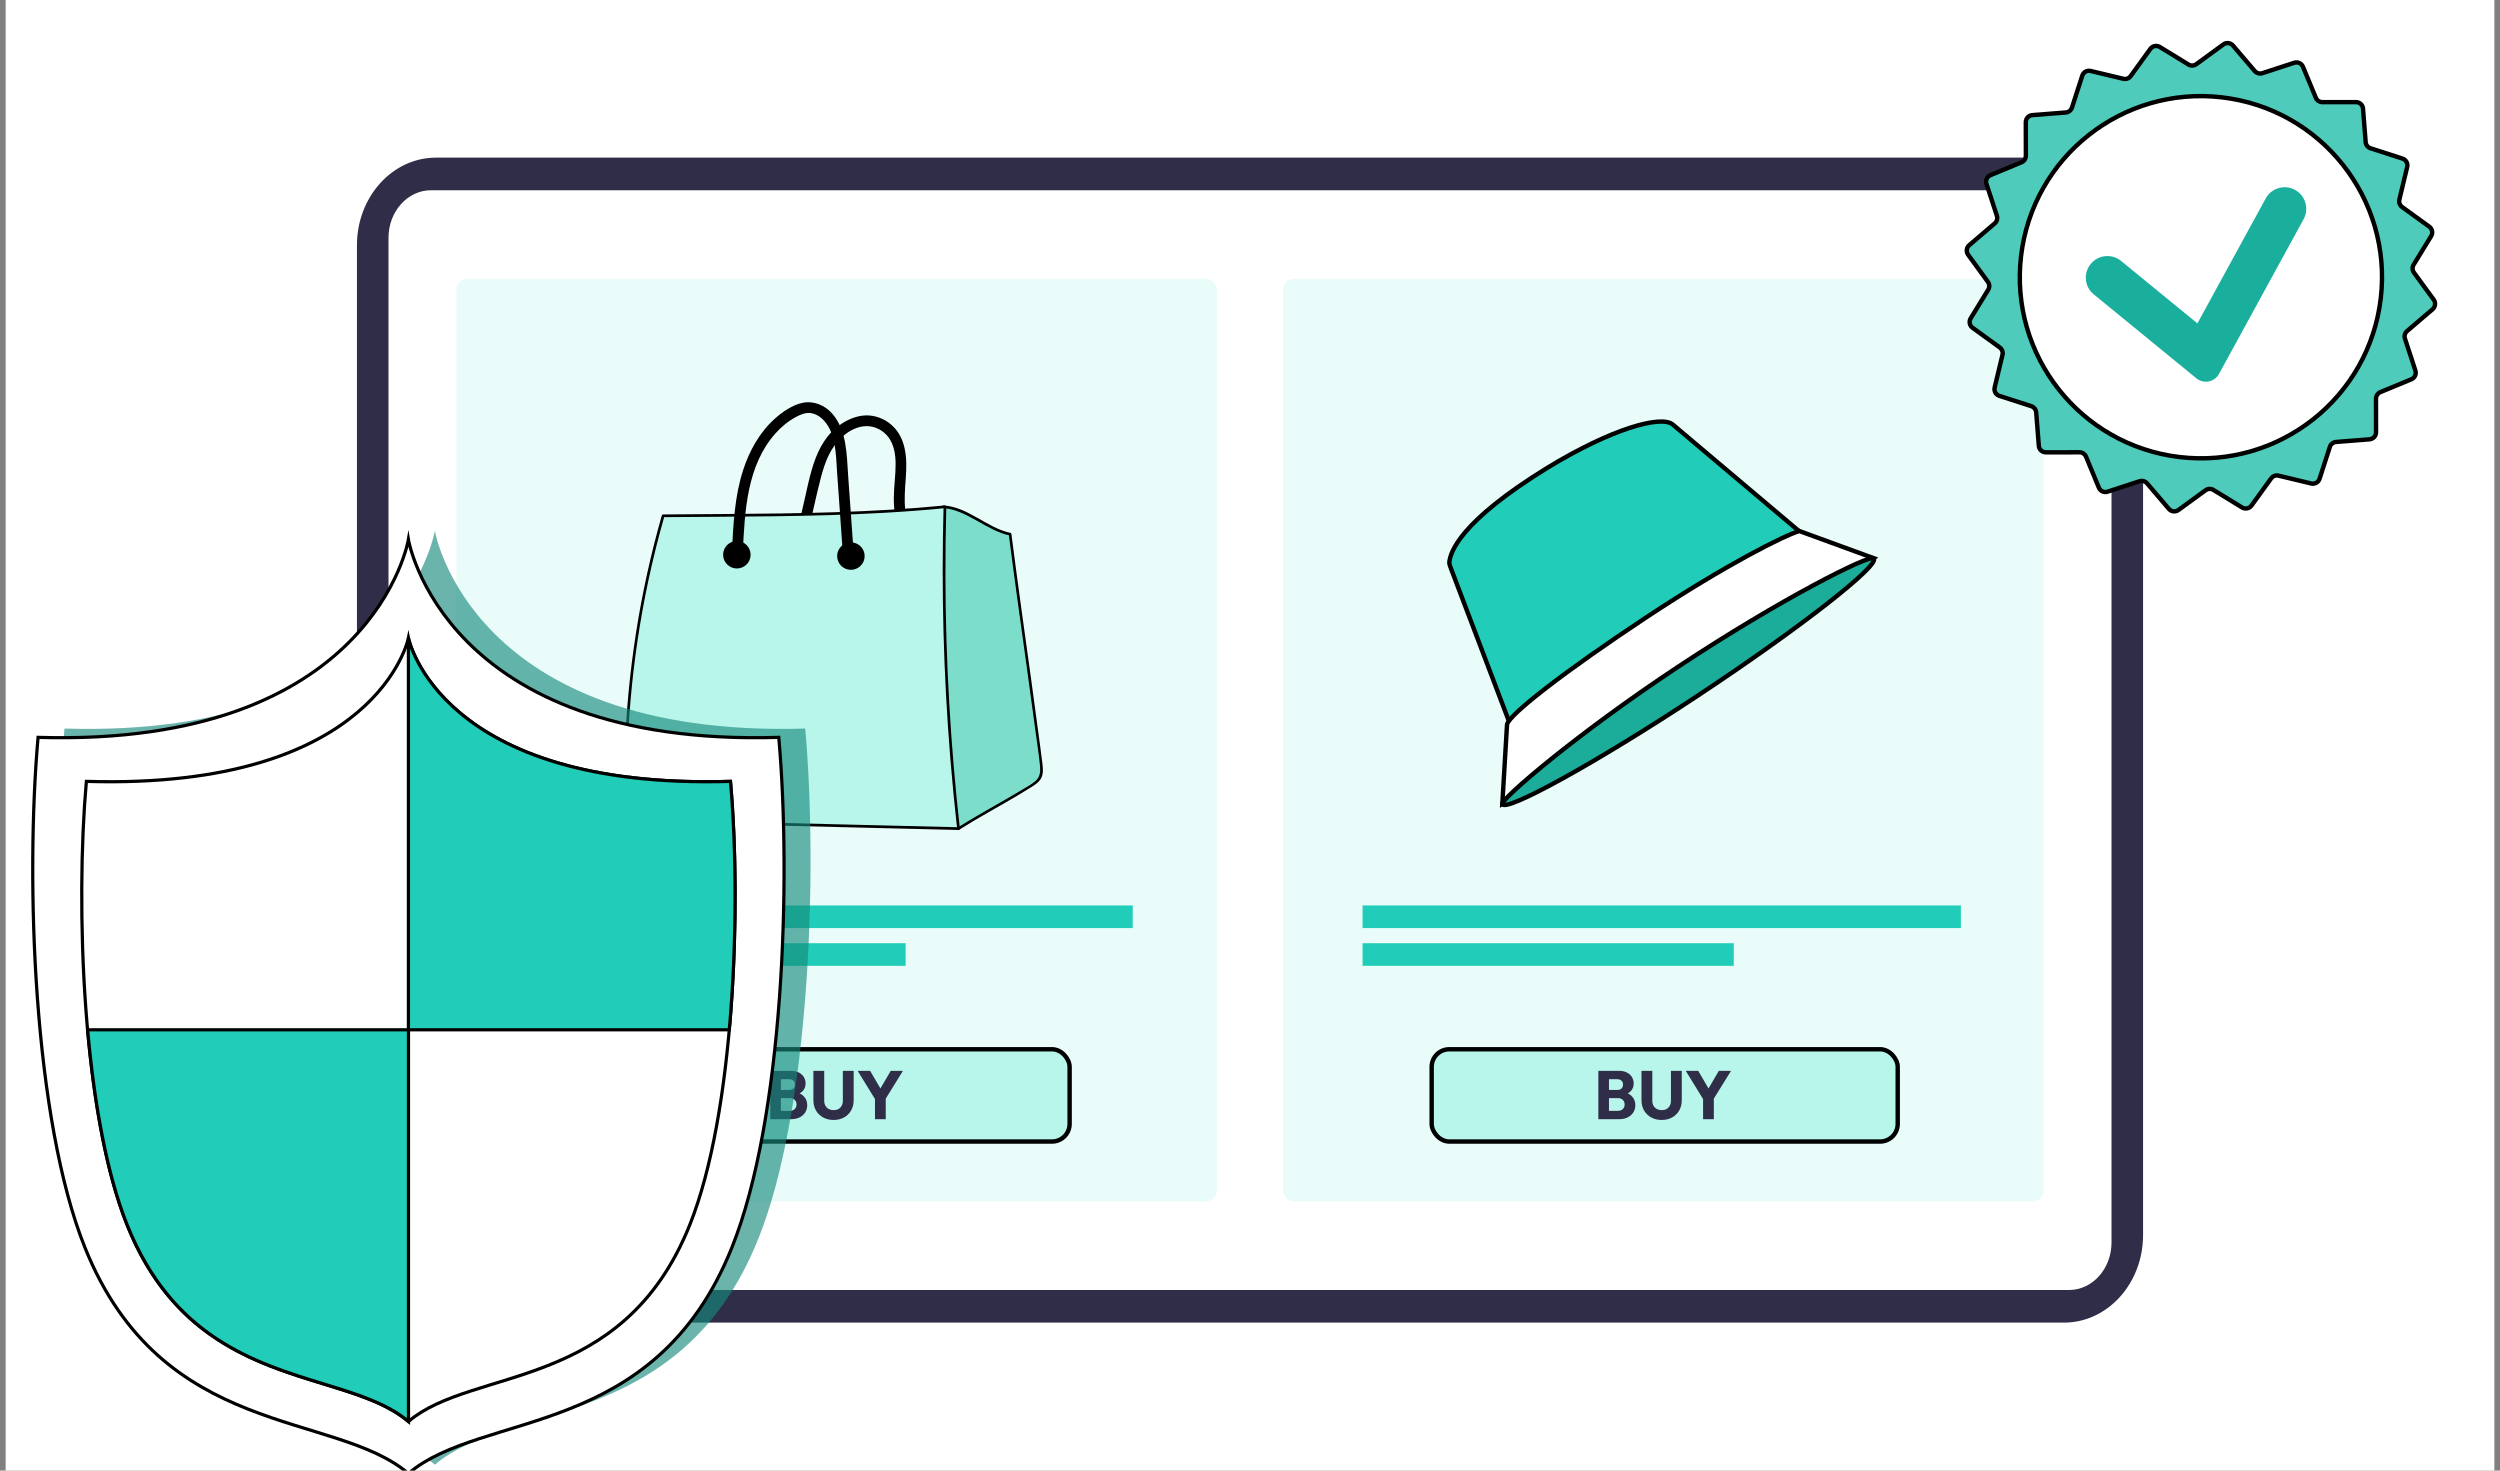 <svg width="340" height="200" viewBox="0 0 340 200" fill="none" xmlns="http://www.w3.org/2000/svg">
<rect x="0" y="0" width="340" height="200" fill="#808080" stroke="none"/>
<g clip-path="url(#clip0_1642_15439)">
<rect width="338.462" height="200" transform="translate(0.77)" fill="white"/>
<path d="M48.844 33.35L48.844 167.964C48.844 174.378 53.528 179.577 59.306 179.577L280.695 179.577C286.473 179.577 291.158 174.378 291.158 167.964L291.158 33.35C291.158 26.936 286.473 21.736 280.695 21.736L59.306 21.736C53.528 21.736 48.844 26.936 48.844 33.35Z" fill="#2F2D47" stroke="#2F2D47" stroke-width="0.599" stroke-miterlimit="10"/>
<path d="M52.836 72.754L52.836 32.343C52.836 28.76 55.431 25.873 58.619 25.873L281.383 25.873C284.586 25.873 287.167 28.776 287.167 32.343L287.167 168.97C287.167 172.553 284.571 175.44 281.383 175.44L58.619 175.44C55.416 175.44 52.836 172.537 52.836 168.97L52.836 126.967L52.836 72.754Z" fill="white"/>
<rect x="62.07" y="37.919" width="103.411" height="125.475" rx="1.433" fill="#DDFAF6" fill-opacity="0.64"/>
<rect x="72.684" y="123.14" width="81.368" height="3.077" fill="#21CDB8"/>
<rect x="72.684" y="128.277" width="50.483" height="3.077" fill="#21CDB8"/>
<g clip-path="url(#clip1_1642_15439)">
<path d="M109.714 73.307C110.354 70.507 110.929 67.681 111.654 64.901C112.194 62.843 112.973 60.768 114.621 59.331C115.512 58.554 116.686 57.947 117.889 57.953C119.016 57.959 120.14 58.545 120.812 59.443C121.588 60.477 121.791 61.792 121.803 63.05C121.818 64.566 121.579 66.07 121.561 67.583C121.543 69.238 121.756 70.904 122.177 72.506C122.198 72.582 122.216 72.706 122.251 72.78L122.29 72.915C122.322 72.836 122.325 72.83 122.298 72.897C122.263 73.071 122.198 73.207 122.207 73.398C122.228 73.872 122.608 74.293 123.095 74.308C124.039 74.337 124.369 72.806 123.369 72.656C122.977 72.597 122.576 72.753 122.461 73.171C122.366 73.519 122.579 74.019 122.977 74.078L123.03 74.087L122.705 73.898L122.732 73.931L122.517 73.41L122.528 73.31L122.717 72.986L122.782 72.942L123.154 72.841H123.095L123.466 72.942L123.49 72.959L123.679 73.283C123.729 73.436 123.637 73.486 123.702 73.342C123.729 73.28 123.747 73.218 123.758 73.151C123.797 72.962 123.773 72.78 123.729 72.597C123.64 72.229 123.528 71.87 123.443 71.502C123.286 70.813 123.168 70.112 123.104 69.409C122.968 67.945 123.071 66.5 123.183 65.04C123.393 62.334 123.289 59.305 120.918 57.524C119.892 56.752 118.573 56.37 117.296 56.526C116.019 56.682 114.763 57.315 113.734 58.16C111.994 59.587 111.032 61.707 110.416 63.821C110.029 65.143 109.752 66.497 109.445 67.84L108.283 72.924C108.071 73.845 109.492 74.24 109.705 73.316L109.714 73.307Z" fill="black"/>
<path d="M130.345 112.69C133.409 110.739 137.17 108.793 140.234 106.841C140.679 106.558 141.145 106.255 141.402 105.793C141.732 105.201 141.656 104.474 141.57 103.802C140.113 92.43 138.815 84.013 137.359 72.64C134.353 72.027 131.371 69.075 128.307 68.924C124.016 81.76 126.661 92.839 127.328 104.986C127.478 107.736 127.475 109.57 128.499 112.128L130.342 112.69H130.345Z" fill="#7CDDCB"/>
<path d="M130.445 112.851C133.043 111.199 135.763 109.748 138.411 108.178C139.057 107.796 139.7 107.404 140.334 107.001C140.836 106.683 141.358 106.333 141.623 105.782C141.909 105.184 141.847 104.501 141.77 103.865C141.667 103.032 141.558 102.202 141.449 101.372C140.662 95.354 139.809 89.343 138.98 83.331C138.491 79.771 138.01 76.209 137.553 72.644C137.544 72.567 137.503 72.485 137.417 72.467C134.179 71.781 131.699 68.946 128.319 68.746C128.236 68.74 128.165 68.808 128.142 68.881C126.033 75.226 125.511 81.853 125.841 88.501C126.001 91.707 126.319 94.898 126.617 98.095C126.764 99.694 126.909 101.292 127.024 102.894C127.139 104.495 127.183 106.047 127.31 107.619C127.372 108.393 127.469 109.165 127.634 109.924C127.723 110.334 127.832 110.74 127.959 111.14C128.024 111.343 128.092 111.546 128.165 111.747C128.218 111.891 128.266 112.156 128.381 112.268C128.445 112.33 128.569 112.347 128.655 112.374L129.316 112.574L130.307 112.877C130.534 112.948 130.631 112.592 130.404 112.521L128.561 111.959L128.69 112.088C128.192 110.831 127.873 109.533 127.732 108.187C127.59 106.842 127.564 105.532 127.481 104.204C127.304 101.372 127.027 98.546 126.764 95.719C126.248 90.164 125.821 84.57 126.372 78.997C126.708 75.591 127.419 72.229 128.499 68.981L128.322 69.117C129.988 69.217 131.504 70.068 132.931 70.863C134.359 71.658 135.742 72.491 137.323 72.826L137.187 72.65C137.954 78.629 138.789 84.597 139.617 90.567C140.033 93.567 140.446 96.57 140.844 99.573C141.051 101.125 141.299 102.676 141.446 104.233C141.517 105.002 141.425 105.7 140.815 106.227C140.278 106.686 139.62 107.033 139.016 107.398C136.123 109.156 133.123 110.728 130.265 112.542C130.065 112.668 130.25 112.986 130.451 112.86L130.445 112.851Z" fill="black"/>
<path d="M90.174 70.15C86.334 83.587 84.638 97.63 85.163 111.593L130.341 112.691C128.71 98.168 128.094 83.534 128.495 68.925C116.004 70.165 102.721 70.035 90.171 70.15" fill="#B8F5EA"/>
<path d="M90.007 70.1C88.512 75.35 87.335 80.69 86.495 86.081C85.654 91.471 85.141 96.903 84.964 102.352C84.864 105.432 84.873 108.514 84.987 111.594C84.99 111.694 85.07 111.776 85.173 111.779L102.834 112.209L120.421 112.636L130.354 112.877C130.445 112.877 130.549 112.792 130.54 112.692C129.906 107.022 129.422 101.337 129.095 95.64C128.767 89.943 128.596 84.241 128.578 78.535C128.57 75.332 128.608 72.126 128.696 68.923C128.696 68.832 128.611 68.728 128.511 68.737C123.568 69.226 118.604 69.497 113.637 69.659C108.62 69.821 103.601 69.871 98.584 69.906C95.785 69.924 92.986 69.939 90.187 69.965C89.951 69.965 89.948 70.336 90.187 70.333C95.16 70.289 100.132 70.28 105.105 70.215C110.122 70.15 115.138 70.027 120.146 69.747C122.939 69.591 125.726 69.385 128.511 69.111L128.325 68.926C128.168 74.628 128.165 80.334 128.319 86.037C128.472 91.739 128.779 97.439 129.242 103.124C129.502 106.318 129.811 109.506 130.168 112.692L130.354 112.506L112.693 112.077L95.107 111.65L85.173 111.408L85.359 111.594C85.159 106.162 85.285 100.721 85.748 95.307C86.212 89.893 87.017 84.447 88.149 79.1C88.783 76.109 89.524 73.139 90.361 70.198C90.426 69.968 90.069 69.871 90.004 70.1H90.007Z" fill="black"/>
<path d="M100.214 77.312C101.246 77.312 102.083 76.477 102.083 75.446C102.083 74.415 101.246 73.579 100.214 73.579C99.181 73.579 98.344 74.415 98.344 75.446C98.344 76.477 99.181 77.312 100.214 77.312Z" fill="black"/>
<path d="M115.721 77.495C116.754 77.495 117.591 76.659 117.591 75.628C117.591 74.597 116.754 73.762 115.721 73.762C114.689 73.762 113.852 74.597 113.852 75.628C113.852 76.659 114.689 77.495 115.721 77.495Z" fill="black"/>
<path d="M101.022 75.093C101.284 69.555 101.57 63.299 105.469 58.936C106.271 58.038 107.2 57.267 108.268 56.699C108.855 56.386 109.513 56.104 110.194 56.172C110.772 56.23 111.332 56.522 111.76 56.905C113.73 58.668 113.671 61.806 113.842 64.227C114.108 67.942 114.37 71.657 114.636 75.373C114.665 75.77 114.954 76.109 115.373 76.109C115.75 76.109 116.14 75.77 116.11 75.373C115.857 71.828 115.606 68.283 115.352 64.739C115.149 61.886 115.19 58.568 113.205 56.278C112.196 55.112 110.663 54.461 109.129 54.788C107.749 55.085 106.439 55.998 105.401 56.919C103.322 58.762 101.918 61.303 101.069 63.92C99.904 67.515 99.724 71.345 99.544 75.09C99.5 76.038 100.974 76.035 101.019 75.09L101.022 75.093Z" fill="black"/>
</g>
<rect x="174.516" y="37.919" width="103.411" height="125.475" rx="1.433" fill="#DDFAF6" fill-opacity="0.64"/>
<rect x="185.309" y="123.14" width="81.368" height="3.077" fill="#21CDB8"/>
<rect x="185.309" y="128.277" width="50.483" height="3.077" fill="#21CDB8"/>
<path d="M227.446 57.692L244.873 72.405L244.886 72.419L243.58 73.294L235.351 78.816L228.341 83.516L205.507 98.822H205.494L198.026 79.152L197.986 79.038L197.319 77.287L197.279 77.166L197.178 76.897C197.11 76.728 197.09 76.546 197.117 76.371C197.299 75.153 198.349 71.058 210.457 63.611C219.157 58.311 225.783 56.473 227.446 57.692Z" fill="#21CDB8" stroke="black" stroke-width="0.599" stroke-miterlimit="10"/>
<path d="M244.705 72.223C242.732 72.795 234.847 76.708 223.871 83.973C212.895 91.239 205.225 97.172 204.956 98.532L204.316 109.299L254.799 75.906L244.705 72.216V72.223Z" fill="white" stroke="black" stroke-width="0.599" stroke-miterlimit="10"/>
<path d="M254.817 75.927C255.8 76.802 244.857 85.367 230.919 94.593C216.98 103.818 204.536 110.612 204.314 109.326C204.192 108.639 214.293 99.899 228.232 90.674C242.171 81.448 254.231 75.401 254.817 75.927Z" fill="#1BAC9A" stroke="black" stroke-width="0.599" stroke-miterlimit="10"/>
<rect x="194.707" y="142.697" width="63.382" height="12.554" rx="2.398" fill="#B8F5EA" stroke="black" stroke-width="0.599"/>
<path d="M231.796 149.761L229.262 145.634H230.957L232.904 148.969H231.814L233.761 145.634H235.419L232.867 149.761H231.796ZM231.619 152.211V149.09H233.081V152.211H231.619Z" fill="#2F2D47"/>
<path d="M225.99 152.314C225.45 152.314 224.972 152.199 224.556 151.969C224.146 151.739 223.823 151.422 223.587 151.019C223.357 150.609 223.242 150.143 223.242 149.621V145.634H224.714V149.705C224.714 149.966 224.77 150.193 224.882 150.385C224.994 150.578 225.146 150.727 225.338 150.832C225.537 150.932 225.754 150.982 225.99 150.982C226.239 150.982 226.456 150.932 226.642 150.832C226.829 150.727 226.975 150.581 227.08 150.395C227.192 150.202 227.248 149.975 227.248 149.715V145.634H228.72V149.631C228.72 150.152 228.605 150.615 228.375 151.019C228.145 151.422 227.826 151.739 227.416 151.969C227.006 152.199 226.531 152.314 225.99 152.314Z" fill="#2F2D47"/>
<path d="M218.493 152.211V151.075H220.039C220.325 151.075 220.549 150.991 220.71 150.823C220.872 150.655 220.952 150.451 220.952 150.208C220.952 150.041 220.915 149.892 220.84 149.761C220.766 149.631 220.66 149.528 220.524 149.454C220.393 149.379 220.232 149.342 220.039 149.342H218.493V148.233H219.918C220.16 148.233 220.356 148.174 220.505 148.056C220.654 147.932 220.729 147.746 220.729 147.497C220.729 147.255 220.654 147.075 220.505 146.957C220.356 146.833 220.16 146.771 219.918 146.771H218.493V145.634H220.198C220.62 145.634 220.977 145.712 221.269 145.867C221.567 146.022 221.794 146.23 221.949 146.491C222.104 146.752 222.182 147.041 222.182 147.358C222.182 147.761 222.052 148.103 221.791 148.382C221.53 148.662 221.145 148.854 220.636 148.96L220.673 148.466C221.226 148.572 221.651 148.786 221.949 149.109C222.253 149.432 222.406 149.829 222.406 150.301C222.406 150.662 222.315 150.988 222.135 151.28C221.961 151.565 221.707 151.792 221.371 151.96C221.042 152.127 220.645 152.211 220.179 152.211H218.493ZM217.375 152.211V145.634H218.819V152.211H217.375Z" fill="#2F2D47"/>
<rect x="82.086" y="142.697" width="63.382" height="12.554" rx="2.398" fill="#B8F5EA" stroke="black" stroke-width="0.599"/>
<path d="M119.175 149.761L116.641 145.634H118.336L120.283 148.969H119.193L121.14 145.634H122.798L120.246 149.761H119.175ZM118.998 152.211V149.09H120.46V152.211H118.998Z" fill="#2F2D47"/>
<path d="M113.369 152.314C112.829 152.314 112.351 152.199 111.935 151.969C111.525 151.739 111.202 151.422 110.966 151.019C110.736 150.609 110.621 150.143 110.621 149.621V145.634H112.093V149.705C112.093 149.966 112.149 150.193 112.261 150.385C112.372 150.578 112.525 150.727 112.717 150.832C112.916 150.932 113.133 150.982 113.369 150.982C113.618 150.982 113.835 150.932 114.021 150.832C114.208 150.727 114.354 150.581 114.459 150.395C114.571 150.202 114.627 149.975 114.627 149.715V145.634H116.099V149.631C116.099 150.152 115.984 150.615 115.754 151.019C115.524 151.422 115.204 151.739 114.795 151.969C114.385 152.199 113.91 152.314 113.369 152.314Z" fill="#2F2D47"/>
<path d="M105.872 152.211V151.075H107.418C107.704 151.075 107.927 150.991 108.089 150.823C108.25 150.655 108.331 150.451 108.331 150.208C108.331 150.041 108.294 149.892 108.219 149.761C108.145 149.631 108.039 149.528 107.903 149.454C107.772 149.379 107.611 149.342 107.418 149.342H105.872V148.233H107.297C107.539 148.233 107.735 148.174 107.884 148.056C108.033 147.932 108.108 147.746 108.108 147.497C108.108 147.255 108.033 147.075 107.884 146.957C107.735 146.833 107.539 146.771 107.297 146.771H105.872V145.634H107.577C107.999 145.634 108.356 145.712 108.648 145.867C108.946 146.022 109.173 146.23 109.328 146.491C109.483 146.752 109.561 147.041 109.561 147.358C109.561 147.761 109.43 148.103 109.17 148.382C108.909 148.662 108.524 148.854 108.014 148.96L108.052 148.466C108.604 148.572 109.03 148.786 109.328 149.109C109.632 149.432 109.784 149.829 109.784 150.301C109.784 150.662 109.694 150.988 109.514 151.28C109.34 151.565 109.086 151.792 108.75 151.96C108.421 152.127 108.024 152.211 107.558 152.211H105.872ZM104.754 152.211V145.634H106.198V152.211H104.754Z" fill="#2F2D47"/>
<path opacity="0.64" d="M59.142 199.199C69.201 190.617 92.639 194.663 103.142 168.451C110.134 150.999 111.244 118.657 109.51 99.083C63.906 100.449 59.142 72.195 59.142 72.195C59.142 72.195 54.378 100.449 8.774 99.083C7.04 118.657 8.149 150.999 15.142 168.451C25.644 194.658 49.082 190.617 59.142 199.199Z" fill="#168A7C"/>
<path d="M55.544 200.397C65.604 191.816 89.042 195.862 99.544 169.65C106.537 152.197 107.646 119.856 105.912 100.282C60.308 101.648 55.544 73.394 55.544 73.394C55.544 73.394 50.78 101.648 5.176 100.282C3.442 119.856 4.551 152.197 11.544 169.65C22.046 195.857 45.484 191.816 55.544 200.397Z" fill="white" stroke="black" stroke-width="0.439" stroke-miterlimit="10"/>
<path d="M55.546 193.326C64.291 185.863 84.676 189.383 93.808 166.588C99.887 151.41 100.856 123.287 99.346 106.268C59.69 107.456 55.546 86.778 55.546 86.778C55.546 86.778 51.402 107.456 11.746 106.268C10.236 123.287 11.206 151.41 17.284 166.588C26.416 189.378 46.797 185.863 55.546 193.326Z" fill="white" stroke="black" stroke-width="0.439" stroke-miterlimit="10"/>
<path fill-rule="evenodd" clip-rule="evenodd" d="M99.343 106.267C59.76 107.454 55.559 86.853 55.544 86.777L55.544 140.052H99.181C100.253 128.086 100.165 115.531 99.343 106.267Z" fill="#21CDB8"/>
<path d="M55.544 86.777L55.324 86.777L55.759 86.734L55.544 86.777ZM99.343 106.267L99.337 106.048L99.544 106.041L99.562 106.248L99.343 106.267ZM55.544 140.052V140.271H55.324V140.052H55.544ZM99.181 140.052L99.4 140.071L99.382 140.271H99.181V140.052ZM55.759 86.734C55.76 86.74 56.796 91.857 62.746 96.827C68.695 101.795 79.584 106.64 99.337 106.048L99.35 106.486C79.52 107.081 68.516 102.218 62.465 97.164C56.415 92.111 55.343 86.891 55.328 86.821L55.759 86.734ZM55.324 140.052L55.324 86.777L55.763 86.777L55.763 140.052H55.324ZM99.181 140.271H55.544V139.832H99.181V140.271ZM99.562 106.248C100.385 115.525 100.472 128.093 99.4 140.071L98.963 140.032C100.033 128.079 99.946 115.537 99.125 106.286L99.562 106.248Z" fill="black"/>
<path fill-rule="evenodd" clip-rule="evenodd" d="M55.554 140.052H11.918C12.815 150.068 14.524 159.672 17.294 166.588C23.427 181.894 34.635 185.335 43.985 188.205C48.555 189.608 52.681 190.875 55.554 193.325V140.052Z" fill="#21CDB8"/>
<path d="M55.554 140.052H55.774V139.832H55.554V140.052ZM11.918 140.052V139.832H11.678L11.699 140.071L11.918 140.052ZM17.294 166.588L17.09 166.669L17.09 166.669L17.294 166.588ZM43.985 188.205L43.92 188.415L43.985 188.205ZM55.554 193.325L55.412 193.492L55.774 193.801V193.325H55.554ZM55.554 139.832H11.918V140.271H55.554V139.832ZM11.699 140.071C12.597 150.095 14.308 159.724 17.09 166.669L17.497 166.506C14.739 159.62 13.033 150.041 12.136 140.032L11.699 140.071ZM17.09 166.669C20.174 174.364 24.538 179.087 29.312 182.243C34.08 185.396 39.249 186.981 43.92 188.415L44.049 187.996C39.371 186.559 34.261 184.99 29.554 181.877C24.854 178.769 20.547 174.118 17.497 166.506L17.09 166.669ZM43.92 188.415C48.504 189.822 52.581 191.078 55.412 193.492L55.697 193.158C52.782 190.673 48.606 189.395 44.049 187.996L43.92 188.415ZM55.774 193.325V140.052H55.335V193.325H55.774Z" fill="black"/>
<path d="M302.385 6.041C302.79 5.745 303.355 5.811 303.682 6.193L306.648 9.665C306.901 9.961 307.308 10.075 307.678 9.954L312.019 8.536C312.496 8.38 313.013 8.618 313.205 9.081L314.954 13.3C315.103 13.66 315.454 13.894 315.844 13.893L320.411 13.886C320.913 13.885 321.331 14.271 321.37 14.771L321.73 19.324C321.76 19.712 322.022 20.044 322.392 20.163L326.738 21.567C327.216 21.722 327.494 22.218 327.377 22.706L326.312 27.147C326.221 27.526 326.368 27.922 326.683 28.15L330.383 30.828C330.789 31.122 330.901 31.68 330.639 32.108L328.253 36.003C328.05 36.335 328.067 36.757 328.296 37.071L330.987 40.762C331.283 41.167 331.216 41.732 330.835 42.059L327.362 45.026C327.066 45.278 326.952 45.685 327.073 46.055L328.492 50.396C328.648 50.873 328.41 51.39 327.946 51.582L323.727 53.331C323.368 53.48 323.133 53.831 323.134 54.221L323.142 58.788C323.143 59.29 322.757 59.708 322.256 59.747L317.703 60.107C317.315 60.137 316.984 60.399 316.864 60.769L315.46 65.115C315.306 65.593 314.81 65.871 314.322 65.754L309.881 64.689C309.502 64.599 309.106 64.745 308.878 65.06L306.2 68.76C305.905 69.166 305.347 69.278 304.919 69.016L301.024 66.63C300.693 66.427 300.271 66.444 299.956 66.673L296.266 69.364C295.86 69.659 295.295 69.593 294.969 69.212L292.002 65.739C291.749 65.444 291.343 65.329 290.973 65.45L286.632 66.869C286.154 67.025 285.638 66.787 285.445 66.323L283.697 62.104C283.548 61.745 283.196 61.51 282.807 61.511L278.24 61.519C277.738 61.52 277.32 61.134 277.28 60.633L276.921 56.08C276.89 55.692 276.629 55.361 276.258 55.241L271.912 53.837C271.435 53.683 271.156 53.187 271.273 52.699L272.338 48.258C272.429 47.879 272.283 47.483 271.967 47.255L268.268 44.577C267.861 44.282 267.75 43.724 268.012 43.296L270.397 39.401C270.601 39.069 270.584 38.648 270.354 38.333L267.664 34.643C267.368 34.237 267.434 33.672 267.816 33.346L271.288 30.379C271.584 30.126 271.698 29.72 271.577 29.35L270.159 25.009C270.003 24.531 270.241 24.015 270.704 23.822L274.923 22.073C275.283 21.924 275.517 21.573 275.517 21.184L275.509 16.617C275.508 16.115 275.894 15.697 276.394 15.657L280.947 15.298C281.335 15.267 281.667 15.006 281.786 14.635L283.19 10.289C283.345 9.812 283.841 9.533 284.329 9.65L288.77 10.715C289.149 10.806 289.544 10.66 289.773 10.344L292.451 6.645C292.745 6.238 293.303 6.127 293.732 6.389L297.626 8.774C297.958 8.978 298.38 8.961 298.694 8.731L302.385 6.041Z" fill="#4ECBBB" stroke="black" stroke-width="0.599"/>
<circle cx="299.324" cy="37.702" r="24.629" transform="rotate(6.695 299.324 37.702)" fill="white" stroke="black" stroke-width="0.599"/>
<path fill-rule="evenodd" clip-rule="evenodd" d="M312.122 25.823C313.545 26.601 314.068 28.385 313.29 29.808L301.783 50.854C301.172 51.972 299.695 52.26 298.709 51.453L284.748 40.033C283.492 39.006 283.307 37.156 284.334 35.9C285.361 34.645 287.211 34.46 288.466 35.487L298.848 43.979L308.136 26.991C308.914 25.568 310.699 25.045 312.122 25.823Z" fill="#1AAF9D"/>
</g>
<defs>
<clipPath id="clip0_1642_15439">
<rect width="338.462" height="200" fill="white" transform="translate(0.77)"/>
</clipPath>
<clipPath id="clip1_1642_15439">
<rect width="56.939" height="58.177" fill="white" transform="translate(84.898 54.704)"/>
</clipPath>
</defs>
</svg>
